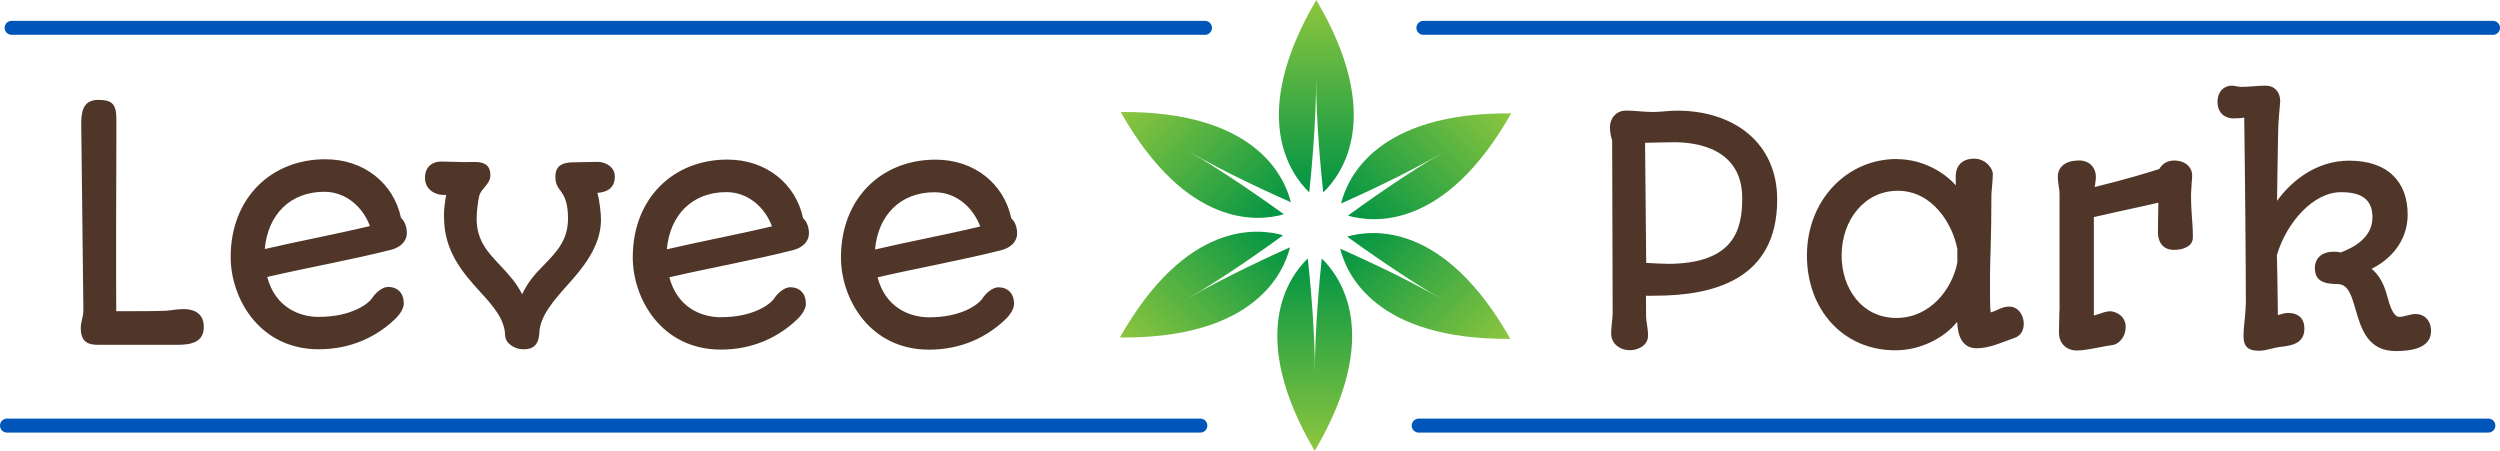 <svg xmlns="http://www.w3.org/2000/svg" xmlns:xlink="http://www.w3.org/1999/xlink" viewBox="0 0 393.39 70.95">
  <defs>
    <linearGradient id="b" x1="207.13" x2="207.13" y1="30.28" y2="0" gradientUnits="userSpaceOnUse">
      <stop offset="0" stop-color="#009444"/>
      <stop offset="1" stop-color="#8dc63f"/>
    </linearGradient>
    <linearGradient id="a" x1="179.6" x2="200.48" y1="14.38" y2="35.26" gradientUnits="userSpaceOnUse">
      <stop offset="0" stop-color="#8dc63f"/>
      <stop offset="1" stop-color="#009444"/>
    </linearGradient>
    <linearGradient xlink:href="#a" id="c" x1="179.48" x2="200.36" y1="56.36" y2="35.48"/>
    <linearGradient xlink:href="#a" id="d" x1="206.88" x2="206.88" y1="70.95" y2="40.67"/>
    <linearGradient xlink:href="#b" id="e" x1="213.53" x2="234.41" y1="35.69" y2="56.57"/>
    <linearGradient xlink:href="#b" id="f" x1="213.65" x2="234.54" y1="35.48" y2="14.59"/>
  </defs>
  <g fill-rule="evenodd">
    <path fill="url(#b)" d="M206.03 30.28c-3-2.89-9.63-12.06 1.1-30.28 10.74 18.23 4.09 27.4 1.09 30.28-.31-2.84-1.15-11.25-1.12-18.1.03 6.85-.78 15.26-1.08 18.1Z"/>
    <path fill="url(#a)" d="M202.02 33.72c-4 1.15-15.26 2.31-25.67-16.09 21.15-.18 25.78 10.16 26.77 14.19-2.61-1.15-10.32-4.63-16.24-8.09 5.95 3.4 12.83 8.31 15.14 9.98Z"/>
    <path fill="url(#c)" d="M202.99 38.92c-1 4.04-5.63 14.37-26.77 14.19 10.42-18.41 21.68-17.24 25.68-16.09-2.3 1.69-9.17 6.62-15.12 10.02 5.92-3.45 13.6-6.96 16.21-8.12Z"/>
    <path fill="url(#d)" d="M207.98 40.67c2.99 2.88 9.63 12.06-1.1 30.28-10.73-18.23-4.09-27.4-1.09-30.28.31 2.83 1.15 11.25 1.12 18.1-.04-6.85.78-15.26 1.08-18.1Z"/>
    <path fill="url(#e)" d="M211.99 37.23c4-1.15 15.26-2.31 25.67 16.09-21.15.18-25.78-10.16-26.77-14.19 2.61 1.15 10.32 4.63 16.23 8.09-5.95-3.4-12.82-8.31-15.13-9.98Z"/>
    <path fill="url(#f)" d="M211.02 32.03c1-4.04 5.63-14.37 26.77-14.19-10.42 18.41-21.69 17.24-25.68 16.09 2.3-1.69 9.17-6.62 15.12-10.02-5.92 3.46-13.6 6.96-16.21 8.12Z"/>
  </g>
  <path fill="none" stroke="#0055b8" stroke-linecap="round" stroke-linejoin="round" stroke-width="2.2" d="M1.83 4.38h187.78m34.37 0h168.31M1.1 66.97h187.78m34.36 0h168.32"/>
  <path fill="#503629" d="m13.12 48.82-.34-29.57c.02-2.4.76-3.53 2.71-3.53 2.18 0 2.82.71 2.82 2.99v3.56c-.03 5.9-.06 20.44-.02 26.7 3.68 0 6.19 0 7.83-.07.88-.07 1.75-.26 2.75-.26 2.06 0 3.2.97 3.2 2.8 0 2.47-2.09 2.8-4.06 2.82h-12.6c-1.57 0-2.7-.46-2.7-2.64 0-.92.4-1.78.41-2.8Zm37.07 1.04c4.96 0 7.66-1.94 8.35-2.93.62-.95 1.68-1.78 2.51-1.78 1.57 0 2.49 1.02 2.49 2.59 0 .59-.36 1.57-1.57 2.65-2.63 2.44-6.52 4.57-11.81 4.57-9.39 0-13.87-8.07-13.86-14.52 0-9.34 6.44-15.39 14.9-15.38 6.09 0 10.76 3.8 11.9 9.23.62.52.92 1.49.92 2.35 0 1.4-1.09 2.32-2.54 2.68-6.38 1.61-12.76 2.72-19.43 4.26 1.23 4.72 4.98 6.29 8.13 6.29Zm8.02-14.29c-1.09-2.94-3.72-5.39-7.18-5.39-5.38 0-8.89 3.6-9.37 9.01 5.34-1.25 10.89-2.27 16.55-3.62Zm11.64-1.39c0-1.47.17-2.42.36-3.51h-.5c-1.11 0-2.85-.76-2.84-2.71 0-1.73 1.21-2.54 2.49-2.54.09 0 .47 0 .92.02.21 0 .62.02.83.02 1.14.05 2.28.05 3.63.03 2.16 0 2.42 1.16 2.42 2.11 0 1.33-1.33 1.94-1.73 3.13-.21.78-.43 2.65-.43 3.65 0 3.53 1.8 5.36 3.84 7.52 1.16 1.23 2.46 2.66 3.32 4.41l.12-.24c.78-1.64 1.88-2.94 3.23-4.29 1.99-2.06 3.87-3.91 3.87-7.4 0-2.7-.66-3.63-1.18-4.36-.43-.55-.81-1.14-.81-2.21 0-1.28.57-2.28 2.87-2.27 1.09 0 2.18-.07 3.84-.07 1.09 0 2.65.74 2.65 2.3 0 1.38-.69 2.42-2.75 2.58.4 1.35.57 3.46.57 4.22 0 4.24-2.97 7.75-5.41 10.43-2.02 2.3-4.2 4.74-4.3 7.4-.1 2.49-1.69 2.56-2.56 2.56-1.33 0-2.8-.95-2.82-2.21-.05-2.47-1.85-4.58-3.88-6.78-2.72-2.99-5.73-6.38-5.73-11.81Zm43.61 15.73c4.96 0 7.66-1.94 8.35-2.93.62-.95 1.68-1.78 2.51-1.78 1.57 0 2.49 1.02 2.49 2.59 0 .59-.36 1.57-1.57 2.65-2.63 2.44-6.52 4.57-11.81 4.57-9.39 0-13.87-8.07-13.86-14.52 0-9.34 6.44-15.39 14.9-15.38 6.09 0 10.76 3.8 11.9 9.23.62.52.92 1.5.92 2.35 0 1.4-1.09 2.32-2.54 2.68-6.38 1.61-12.76 2.72-19.42 4.26 1.23 4.72 4.98 6.29 8.13 6.29Zm8.02-14.29c-1.09-2.94-3.72-5.39-7.18-5.39-5.38 0-8.89 3.6-9.37 9 5.34-1.25 10.89-2.27 16.55-3.62Zm24.74 14.31c4.96 0 7.66-1.94 8.35-2.94.62-.95 1.68-1.78 2.51-1.78 1.57 0 2.49 1.02 2.49 2.59 0 .59-.36 1.57-1.57 2.65-2.63 2.44-6.52 4.57-11.81 4.57-9.39 0-13.87-8.07-13.86-14.52 0-9.34 6.44-15.39 14.9-15.38 6.09 0 10.76 3.8 11.9 9.23.62.52.92 1.5.92 2.35 0 1.4-1.09 2.32-2.54 2.68-6.38 1.61-12.76 2.72-19.42 4.26 1.23 4.72 4.98 6.29 8.13 6.29Zm8.02-14.29c-1.09-2.94-3.72-5.39-7.18-5.39-5.38 0-8.89 3.6-9.37 9.01 5.34-1.25 10.89-2.27 16.55-3.62Zm99.52 13.68-.08-27.27c-.19-.45-.35-1.35-.35-2.04 0-1.28.88-2.61 2.54-2.61 1.38 0 2.77.22 4.27.22 1.21 0 2.4-.21 3.75-.21 8.94 0 15.77 5.06 15.76 14 0 12.73-10.25 15.12-19.27 15.12-.62.02-.83.02-1.38 0 0 2.21.02 2.37.02 3.13 0 1.02.31 1.99.31 3.13 0 1.68-1.73 2.32-2.85 2.32-1.54 0-2.96-.97-2.96-2.66 0-1.02.21-2.02.24-3.13Zm8.57-7.8c10.55 0 11.81-5.38 11.82-10.31 0-7.92-7.27-8.83-10.74-8.83-1.45 0-2.89.07-4.55.09.13 12.38.16 15.46.18 18.9 1.28.07 2.8.14 3.3.14Zm36.14-16.48c4.08 0 7.47 2.07 9.29 4.13-.02-.43-.02-1-.02-1.38 0-1.57.85-2.82 2.92-2.82 1.75 0 2.92 1.5 2.92 2.4 0 1.07-.17 2.16-.22 3.27 0 3.46-.05 6.07-.12 8.3-.05 1.52-.1 3.25-.1 4.6 0 3.06-.03 4.81.12 5.62.28-.07.92-.33 1.4-.57.43-.16.83-.35 1.49-.35 1.52 0 2.3 1.47 2.3 2.7 0 .85-.33 1.85-1.45 2.23-1.92.66-3.89 1.63-5.95 1.63-2.49 0-2.99-2.28-3.08-4.15-1.97 2.44-5.65 4.48-9.73 4.47-8.2 0-13.92-6.39-13.91-14.93 0-8.61 6.2-15.17 14.14-15.17Zm-.06 24.99c5.36 0 8.8-4.59 9.59-8.74V39.2c-.71-3.87-3.86-9.18-9.38-9.18-5.17 0-8.82 4.52-8.83 10.19 0 5.15 3.17 9.82 8.62 9.82Zm25.67-1.17V30.58c.01-.88-.27-1.78-.27-2.75 0-1.66 1.31-2.58 3.34-2.58 1.78 0 2.65 1.28 2.65 2.54 0 .55-.1 1.09-.19 1.64 4.81-1.18 8.25-2.22 10.17-2.84.4-.71 1.14-1.33 2.33-1.33 1.73 0 2.84 1.02 2.84 2.37 0 .55-.1 1.11-.1 1.68-.19 1.92 0 3.94.14 5.95.05.62.07 1.38.07 2.09 0 1.52-1.68 1.97-2.99 1.97-1.87 0-2.51-1.45-2.51-2.73 0-1.45.05-2.89.07-4.7-1.21.28-3.44.8-5.93 1.32-1.4.33-2.8.64-4.22.95v15.49l.7-.21c.62-.21 1.14-.43 1.87-.47 1.19.1 2.44.9 2.44 2.52 0 1.42-1 2.75-2.3 2.84-.45.05-1.23.21-2.23.4-1.61.31-2.54.43-3.2.42-1.47 0-2.77-1-2.77-2.8 0-1.09.05-2.16.07-3.49Zm29.32-.88c0-5.6-.13-20.75-.26-29.47-.4.07-.97.12-1.71.12-1.14 0-2.49-.69-2.49-2.59 0-1.66 1.02-2.56 2.25-2.56.47 0 .95.19 1.49.19 1.26 0 2.49-.19 3.87-.19 1.3 0 2.25.93 2.25 2.44-.1 1.71-.31 2.68-.34 5.79-.07 4.27-.12 6.83-.15 9.89 2.35-3.25 6.29-6.33 11.36-6.32 6.09 0 9.2 3.35 9.19 8.5 0 4.22-2.8 7.11-5.67 8.51 1.35 1.14 2.01 2.66 2.46 4.32.35 1.33.92 3.25 1.89 3.25.85 0 1.66-.45 2.56-.45 1.38 0 2.44 1 2.44 2.68 0 2.73-3.16 3.15-5.55 3.15-4.41 0-5.45-3.51-6.33-6.55-.62-2.13-1.14-3.99-2.82-3.99-2.37 0-3.58-.62-3.58-2.52 0-1.66 1.21-2.58 2.99-2.58.43 0 .74.05 1.09.12 1.66-.64 4.98-2.13 4.98-5.52 0-2.94-1.85-3.96-4.98-3.96-4.32 0-8.56 4.78-10.06 9.91l.07 3.06c0 .55.02 1.07.09 6.38.47-.12 1-.35 1.54-.35 1.73 0 2.63.88 2.63 2.47 0 2.4-2.11 2.68-3.77 2.87-1.11.12-2.23.62-3.39.61-1.87 0-2.42-.81-2.42-2.35 0-1.59.33-3.11.34-4.84Z"/>
</svg>
